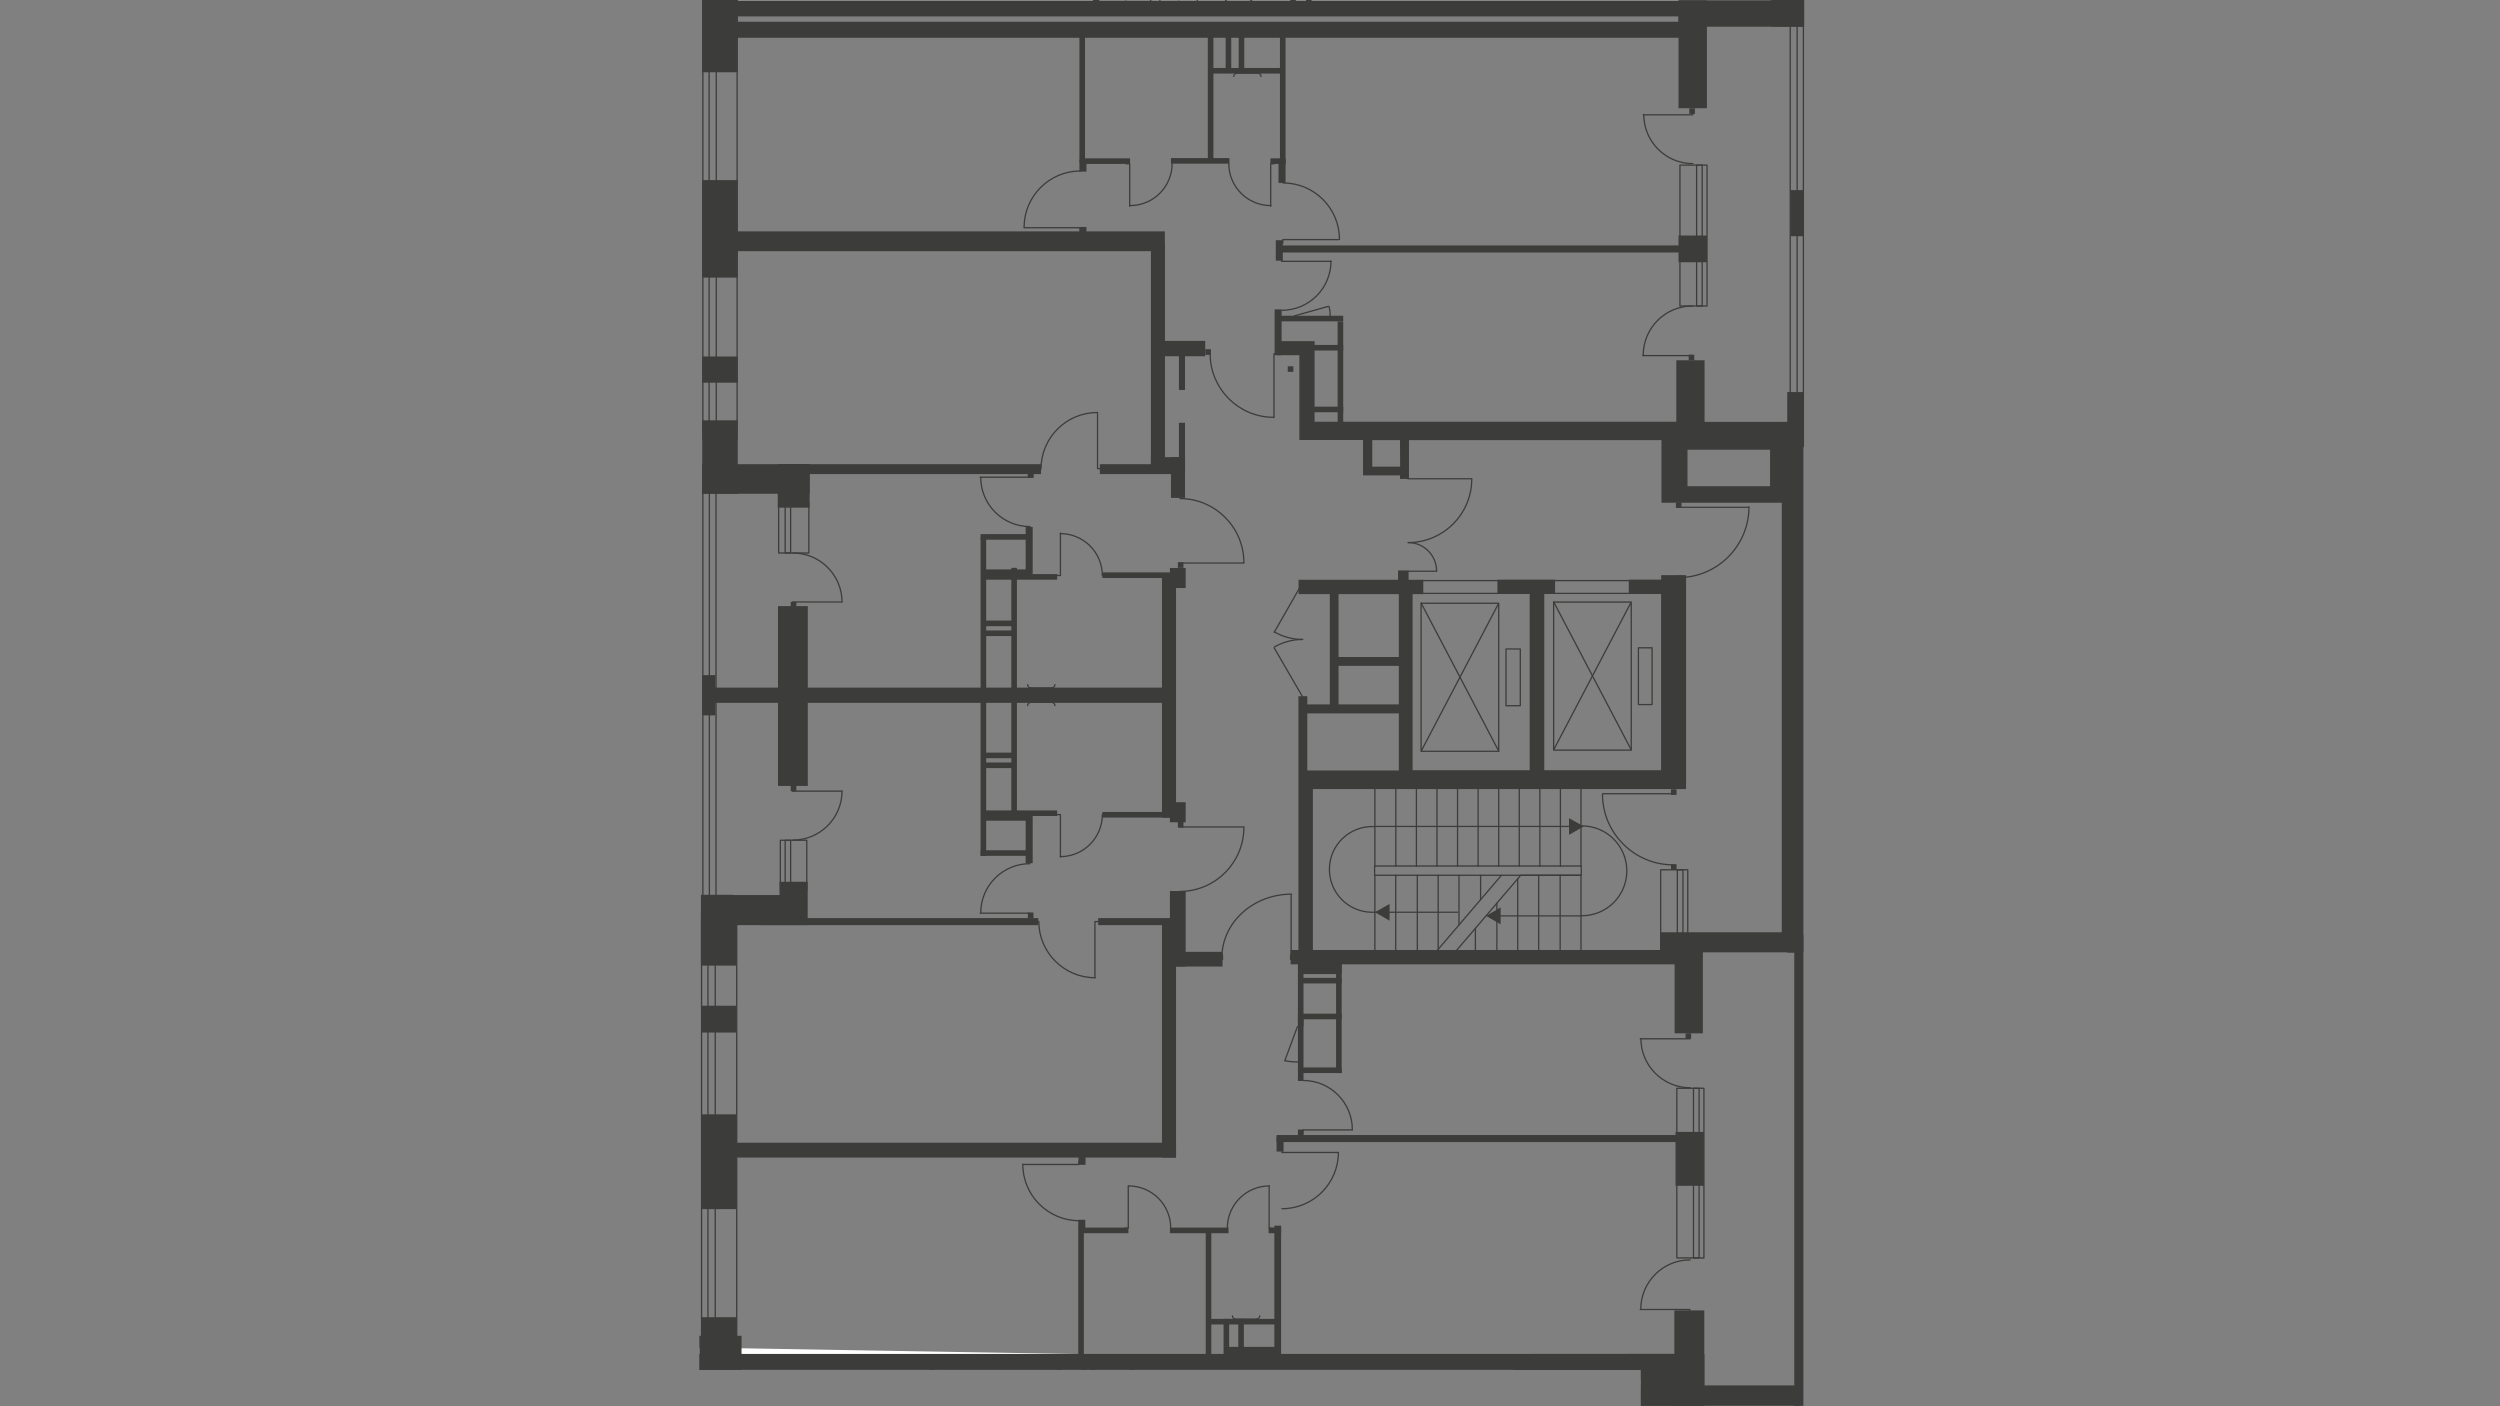 <?xml version="1.0" encoding="utf-8"?>
<!-- Generator: Adobe Illustrator 26.0.0, SVG Export Plug-In . SVG Version: 6.00 Build 0)  -->
<svg version="1.1" id="Слой_1" xmlns="http://www.w3.org/2000/svg" xmlns:xlink="http://www.w3.org/1999/xlink" x="0px" y="0px"
	 viewBox="0 0 1920 1080" style="enable-background:new 0 0 1920 1080;" xml:space="preserve">
<rect x="0" y="0" width="1920" height="1080" fill="#808080" stroke="none"/>
<style type="text/css">
	.st0{clip-path:url(#SVGID_00000147914413680884956730000005378517100503816632_);}
	.st1{fill-rule:evenodd;clip-rule:evenodd;fill:#FFFFFF;}
	.st2{fill:none;stroke:#3C3C3B;stroke-miterlimit:22.93;}
	.st3{fill:none;stroke:#3C3C3B;stroke-linecap:round;stroke-linejoin:round;}
	.st4{fill:#FFFFFF;}
	.st5{fill:#3C3C3B;}
	.st6{fill:none;stroke:#1D1D1B;stroke-miterlimit:10;}
	.st7{fill:#1D1D1B;}
	.st8{fill:none;}
</style>
<g id="Слой_1_00000088126236693411818480000017272776975885097089_">
	<g>
		<g>
			<g>
				<defs>
					<polygon id="SVGID_1_" points="1260.2,1052.1 1260.2,1080 1399,1080 1399,0 521,0 521,1020.1 537.1,1020.1 537.1,1052.1 					
						"/>
				</defs>
				<clipPath id="SVGID_00000093162527448558741780000016364050182202763909_">
					<use xlink:href="#SVGID_1_"  style="overflow:visible;"/>
				</clipPath>
				<g style="clip-path:url(#SVGID_00000093162527448558741780000016364050182202763909_);">
					<polygon class="st1" points="1245.7,1059.4 1235.3,1046.9 452,1033.5 452,1206.6 774.8,1202.5 774.6,1291 892.2,1291 
						892.9,1354.1 1170,1356.8 1178,1364 1245.6,1363.4 					"/>
					<polygon class="st1" points="1004.7,5.4 1360.3,5.4 1360.3,-155.1 1360.3,-237.1 1360.3,-527.9 1004.7,-527.9 1004.7,-237.1 
						906.4,-237.1 906.4,-155.1 566.1,-155.1 566.1,5.4 906.4,5.4 					"/>
					<rect x="843.8" y="-90.4" class="st2" width="40" height="91.6"/>
					<path class="st2" d="M863.3-8.3l-1,6.9c0,1.3,4.4,1.4,4.2,0l-0.9-6.9c0-0.6-0.5-1.1-1.1-1.1C863.9-9.3,863.4-8.9,863.3-8.3z"/>
					<path class="st2" d="M863.3-8.3l-1,6.9c0,1.3,4.4,1.4,4.2,0l-0.9-6.9c0-0.6-0.5-1.1-1.1-1.1C863.9-9.3,863.4-8.9,863.3-8.3z"/>
					<path class="st3" d="M863.3-8.3l-1,6.9c0,1.3,4.4,1.4,4.2,0l-0.9-6.9c0-0.6-0.5-1.1-1.1-1.1C863.9-9.3,863.4-8.9,863.3-8.3z"/>
					<path class="st3" d="M861.7-3.1L861.7-3.1c0,0.3,0.3,0.6,0.6,0.5l0,0h1.4v1.3c0,0.3,0.3,0.6,0.6,0.5l0,0c0.3,0,0.6-0.2,0.6-0.5
						v-1.3h1.4c0.3,0,0.6-0.2,0.6-0.5l0,0c0-0.3-0.3-0.6-0.6-0.6h-1.4V-5c0-0.3-0.3-0.6-0.6-0.6s-0.6,0.3-0.6,0.6v1.3h-1.4
						C862-3.6,861.8-3.4,861.7-3.1z"/>
					<path class="st3" d="M861.7-3.1L861.7-3.1c0,0.3,0.3,0.6,0.6,0.5l0,0h1.4v1.3c0,0.3,0.3,0.6,0.6,0.5l0,0c0.3,0,0.6-0.2,0.6-0.5
						v-1.3h1.4c0.3,0,0.6-0.2,0.6-0.5l0,0c0-0.3-0.3-0.6-0.6-0.6h-1.4V-5c0-0.3-0.3-0.6-0.6-0.6s-0.6,0.3-0.6,0.6v1.3h-1.4
						C862-3.6,861.8-3.4,861.7-3.1z"/>
					<path class="st3" d="M861.7-3.1L861.7-3.1c0,0.3,0.3,0.6,0.6,0.5l0,0h1.4v1.3c0,0.3,0.3,0.6,0.6,0.5l0,0c0.3,0,0.6-0.2,0.6-0.5
						v-1.3h1.4c0.3,0,0.6-0.2,0.6-0.5l0,0c0-0.3-0.3-0.6-0.6-0.6h-1.4V-5c0-0.3-0.3-0.6-0.6-0.6s-0.6,0.3-0.6,0.6v1.3h-1.4
						C862-3.6,861.8-3.4,861.7-3.1z"/>
					<path class="st3" d="M890.8-10V1.3h28.7V-10c0-6.5-5.6-9.8-12.4-9.8h-3.8C896.4-19.8,890.8-16.5,890.8-10z"/>
					<path class="st3" d="M904.2-7.4l-1,6.2c-0.2,1.1,3.8,1.3,3.6,0L906-7.4c-0.1-0.5-0.5-0.9-1-0.9C904.6-8.2,904.2-7.8,904.2-7.4z
						"/>
					<path class="st3" d="M902.9-2.7L902.9-2.7c0,0.3,0.2,0.5,0.5,0.5l0,0h1.2V-1c0,0.3,0.2,0.5,0.5,0.5s0.5-0.2,0.5-0.5l0,0v-1.2
						h1.3c0.3,0,0.5-0.2,0.5-0.5l0,0c0-0.3-0.2-0.5-0.5-0.5l0,0h-1.2v-1.2c0-0.3-0.2-0.5-0.5-0.5l0,0c-0.3,0-0.5,0.2-0.5,0.5v1.2
						h-1.2c-0.3-0.1-0.5,0.1-0.6,0.3C902.9-2.8,902.9-2.7,902.9-2.7z"/>
					<path class="st3" d="M961.8-1.3c0,1.4-1.2,2.5-2.6,2.5"/>
					<line class="st3" x1="961.8" y1="-1.3" x2="961.8" y2="-23.6"/>
					<line class="st3" x1="940.8" y1="-23.8" x2="940.8" y2="-1.5"/>
					<path class="st3" d="M943.4,1.3c-1.4,0-2.6-1.1-2.6-2.5"/>
					<line class="st3" x1="943.1" y1="1.3" x2="958.9" y2="1.3"/>
					<rect x="720.4" y="1052.4" class="st2" width="91.1" height="40"/>
					<path class="st2" d="M738.6,1089.4h65.2c1.8-0.1,3.2-1.6,3.2-3.4v-27.6c0.1-1.7-1.2-3.1-2.9-3.1h-66.2
						c-7.5,0.4-13.3,6.7-13.1,14.2v4.9C724.5,1082.4,730.7,1089.1,738.6,1089.4z"/>
					<path class="st4" d="M802.1,1071.9l6.9-1c1.3-0.2,1.4,4.4,0,4.2l-6.9-0.9c-0.6,0-1.1-0.5-1.1-1.1
						C800.9,1072.4,801.5,1071.9,802.1,1071.9"/>
					<path class="st2" d="M802.1,1071.9l6.9-1c1.3-0.2,1.4,4.4,0,4.2l-6.9-0.9c-0.6,0-1.1-0.5-1.1-1.1
						C800.9,1072.4,801.5,1071.9,802.1,1071.9z"/>
					<path class="st2" d="M802.1,1071.9l6.9-1c1.3-0.2,1.4,4.4,0,4.2l-6.9-0.9c-0.6,0-1.1-0.5-1.1-1.1
						C800.9,1072.4,801.5,1071.9,802.1,1071.9z"/>
					<path class="st3" d="M802.1,1071.9l6.9-1c1.3-0.2,1.4,4.4,0,4.2l-6.9-0.9c-0.6,0-1.1-0.5-1.1-1.1
						C800.9,1072.4,801.5,1071.9,802.1,1071.9z"/>
					<path class="st4" d="M807.3,1070.3L807.3,1070.3c0.3,0,0.6,0.3,0.5,0.6l0,0v1.4h1.3c0.3,0,0.6,0.3,0.6,0.6
						c0,0.3-0.3,0.6-0.6,0.6h-1.3v1.4c0,0.3-0.2,0.6-0.5,0.6l0,0c-0.3,0-0.6-0.3-0.6-0.6v-1.2h-1.3c-0.3,0-0.6-0.3-0.6-0.6
						c0-0.3,0.3-0.6,0.6-0.6h1.3v-1.4c0-0.3,0.3-0.6,0.6-0.6"/>
					<path class="st3" d="M807.3,1070.3L807.3,1070.3c0.3,0,0.6,0.3,0.5,0.6l0,0v1.4h1.3c0.3,0,0.6,0.3,0.6,0.6
						c0,0.3-0.3,0.6-0.6,0.6h-1.3v1.4c0,0.3-0.2,0.6-0.5,0.6l0,0c-0.3,0-0.6-0.3-0.6-0.6v-1.2h-1.3c-0.3,0-0.6-0.3-0.6-0.6
						c0-0.3,0.3-0.6,0.6-0.6h1.3v-1.4c-0.1-0.3,0.1-0.7,0.4-0.8C807.2,1070.3,807.3,1070.3,807.3,1070.3z"/>
					<path class="st3" d="M807.3,1070.3L807.3,1070.3c0.3,0,0.6,0.3,0.5,0.6l0,0v1.4h1.3c0.3,0,0.6,0.3,0.6,0.6
						c0,0.3-0.3,0.6-0.6,0.6h-1.3v1.4c0,0.3-0.2,0.6-0.5,0.6l0,0c-0.3,0-0.6-0.3-0.6-0.6v-1.2h-1.3c-0.3,0-0.6-0.3-0.6-0.6
						c0-0.3,0.3-0.6,0.6-0.6h1.3v-1.4c-0.1-0.3,0.1-0.7,0.4-0.8C807.2,1070.3,807.3,1070.3,807.3,1070.3z"/>
					<path class="st3" d="M807.3,1070.3L807.3,1070.3c0.3,0,0.6,0.3,0.5,0.6l0,0v1.4h1.3c0.3,0,0.6,0.3,0.6,0.6
						c0,0.3-0.3,0.6-0.6,0.6h-1.3v1.4c0,0.3-0.2,0.6-0.5,0.6l0,0c-0.3,0-0.6-0.3-0.6-0.6v-1.2h-1.3c-0.3,0-0.6-0.3-0.6-0.6
						c0-0.3,0.3-0.6,0.6-0.6h1.3v-1.4c-0.1-0.3,0.1-0.7,0.4-0.8C807.2,1070.3,807.3,1070.3,807.3,1070.3z"/>
					<path class="st3" d="M789.2,541.9c0-1.4,1.2-2.5,2.6-2.5l0,0"/>
					<path class="st3" d="M807.6,539.4c1.4,0,2.6,1.1,2.6,2.5"/>
					<line class="st3" x1="807.8" y1="539.4" x2="792.1" y2="539.4"/>
					<path class="st3" d="M968.5,58.7c0-1.4-1.2-2.5-2.6-2.5l0,0"/>
					<path class="st3" d="M950.1,56.2c-1.4,0-2.6,1.1-2.6,2.5"/>
					<line class="st3" x1="949.9" y1="56.2" x2="965.6" y2="56.2"/>
					<path class="st3" d="M831.2,1081.4c0-1.4,1.2-2.5,2.6-2.5"/>
					<line class="st3" x1="831.2" y1="1081.3" x2="831.2" y2="1103.7"/>
					<line class="st3" x1="852.2" y1="1103.8" x2="852.2" y2="1081.5"/>
					<path class="st3" d="M849.7,1078.7c1.4,0,2.6,1.1,2.6,2.5"/>
					<line class="st3" x1="849.8" y1="1078.7" x2="834" y2="1078.7"/>
					<path class="st3" d="M946.5,1010.6c0,1.4,1.2,2.5,2.6,2.5l0,0"/>
					<path class="st3" d="M964.9,1013.1c1.4,0,2.6-1.1,2.6-2.5"/>
					<line class="st3" x1="965.1" y1="1013.1" x2="949.4" y2="1013.1"/>
					<line class="st3" x1="1091" y1="445.9" x2="1286.2" y2="445.9"/>
					<path class="st5" d="M780.1,612.2h0.8c0-0.4-0.3-0.6-0.6-0.6c-0.4,0-0.6,0.3-0.6,0.7s0.3,0.6,0.6,0.6c0.4,0,0.6-0.3,0.6-0.6
						h-0.8V612.2z"/>
					<path class="st5" d="M780.1,614h0.8c0-0.4-0.3-0.6-0.6-0.6c-0.4,0-0.6,0.3-0.6,0.7s0.3,0.6,0.6,0.6c0.4,0,0.6-0.3,0.6-0.6h-0.8
						V614z"/>
					<path class="st3" d="M1091.4,577l59.6-113.7 M1091.4,463.3h59.6V577h-59.6V463.3z"/>
					<line class="st3" x1="1151" y1="576.8" x2="1091.4" y2="463.1"/>
					<rect x="1156.6" y="498.4" class="st3" width="11" height="43.6"/>
					<path class="st3" d="M1193.2,575.9l59.6-113.6 M1193.2,462.4h59.6v113.7h-59.6V462.4z"/>
					<line class="st3" x1="1252.8" y1="575.9" x2="1193.2" y2="462.2"/>
					<rect x="1258.3" y="497.5" class="st3" width="10.5" height="43.6"/>
					<polyline class="st3" points="975.9,158.4 975.9,125.8 978.6,125.8 					"/>
					<path class="st3" d="M943.7,125.6c0,17.9,14.5,32.3,32.3,32.3"/>
					<path class="st3" d="M1028.7,183.8c0-23.9-19.4-43.3-43.3-43.3"/>
					<polyline class="st3" points="1028.3,184 985.2,184 985.2,186.8 					"/>
					<polyline class="st3" points="867.6,158.4 867.6,125.8 864.9,125.8 					"/>
					<path class="st3" d="M867.9,157.9c17.9,0,32.3-14.5,32.3-32.3"/>
					<path class="st3" d="M829.8,131.3c-23.9,0-43.3,19.4-43.3,43.3l0,0"/>
					<polyline class="st3" points="786.5,174.9 829.6,174.9 829.6,177.2 					"/>
					<path class="st3" d="M978.7,485.3c6.6,3.8,14.1,5.8,21.7,5.8"/>
					<path class="st3" d="M1000.4,491.1c-7.6,0-15.1,2-21.7,5.8"/>
					<polyline class="st3" points="978.6,485.6 1000.1,448 1000.1,445.7 					"/>
					<polyline class="st3" points="978.6,497.6 1000.1,534.7 1000.1,537.5 					"/>
					<path class="st3" d="M1299.8,235c-20.9,0-37.8,16.9-37.8,37.8"/>
					<polyline class="st3" points="1261.6,273.1 1299.6,273.1 1299.6,275.8 					"/>
					<path class="st3" d="M1262.4,87.9c0,20.9,16.9,37.8,37.8,37.8"/>
					<polyline class="st3" points="1262,88.2 1300,88.2 1300,85.4 					"/>
					<path class="st3" d="M984.4,238.3c20.9,0,37.8-16.9,37.8-37.8l0,0"/>
					<polyline class="st3" points="1022.2,200.7 984.2,200.7 984.2,197.9 					"/>
					<line class="st3" x1="994" y1="242.6" x2="1020.1" y2="235.3"/>
					<path class="st3" d="M1021.6,242.4c0-2.4-0.3-4.7-0.9-7"/>
					<path class="st3" d="M1081.5,416.7c12,0,21.8,9.8,21.8,21.8"/>
					<line class="st3" x1="1103.3" y1="438.7" x2="1081.7" y2="438.7"/>
					<path class="st3" d="M1130.3,367.9c0,27-21.9,48.8-48.8,48.8"/>
					<line class="st3" x1="1130.3" y1="367.7" x2="1081.2" y2="367.7"/>
					<path class="st3" d="M791,663.3c-20.9,0-37.8,16.9-37.8,37.8"/>
					<polyline class="st3" points="752.8,701.3 790.8,701.3 790.8,704.1 					"/>
					<path class="st3" d="M608.9,645.2c20.9,0,37.8-16.9,37.8-37.8v-0.1"/>
					<polyline class="st3" points="646.1,607.6 608.5,607.6 608.5,604.8 					"/>
					<polyline class="st3" points="814.4,658.2 814.4,625.6 811.6,625.6 					"/>
					<path class="st3" d="M814.3,657.9c17.8,0,32.3-14.4,32.3-32.3v-0.1"/>
					<path class="st3" d="M797.8,707.6c0,23.9,19.4,43.3,43.3,43.3l0,0"/>
					<polyline class="st3" points="840.9,750.9 840.9,707.8 843.6,707.8 					"/>
					<path class="st3" d="M984.6,928.3c23.9,0,43.3-19.4,43.3-43.3"/>
					<polyline class="st3" points="1027.6,885.1 984.5,885.1 984.5,882.4 					"/>
					<path class="st3" d="M785.5,894.2c0,23.9,19.4,43.3,43.3,43.3"/>
					<polyline class="st3" points="785.5,894.3 828.6,894.3 828.6,891.6 					"/>
					<path class="st3" d="M1038.6,867.6c0-20.9-16.9-37.8-37.8-37.8"/>
					<polyline class="st3" points="1038.6,867.8 1000.6,867.8 1000.6,870.6 					"/>
					<path class="st3" d="M991.9,686.7c-29.5,0-53.5,21.9-53.5,48.8"/>
					<path class="st3" d="M955.3,635.4c0,27.1-22,49.2-49.1,49.2"/>
					<polyline class="st3" points="955.3,635.1 905.9,635.1 905.9,632.8 					"/>
					<path class="st3" d="M1260.2,797.6c0,20.9,17,37.8,37.9,37.8"/>
					<polyline class="st3" points="1259.7,797.8 1297.8,797.8 1297.8,795 					"/>
					<path class="st3" d="M1298,967.6c-20.9,0-37.8,16.9-37.9,37.8"/>
					<polyline class="st3" points="1259.7,1005.7 1297.8,1005.7 1297.8,1008.4 					"/>
					<polyline class="st3" points="974.7,910.8 974.7,943.3 977.5,943.3 					"/>
					<path class="st3" d="M974.9,910.8c-17.9,0-32.3,14.5-32.3,32.3l0,0"/>
					<polyline class="st3" points="866.5,910.8 866.5,943.3 863.7,943.3 					"/>
					<path class="st3" d="M899.1,943.1c0-17.9-14.5-32.3-32.3-32.3l0,0"/>
					<line class="st3" x1="996.4" y1="788.5" x2="986.7" y2="814.7"/>
					<path class="st3" d="M987,814.7c3.2,0.6,6.4,0.9,9.7,0.9"/>
					<polyline class="st3" points="991.6,687.2 991.6,735.8 994.6,735.8 					"/>
					<rect x="607.3" y="603.3" class="st5" width="4.3" height="4.3"/>
					<rect x="789.4" y="700.8" class="st5" width="4.3" height="4.3"/>
					<rect x="539.8" y="-331.4" class="st3" width="26.3" height="668.4"/>
					<rect x="544.6" y="-331.4" class="st3" width="5.5" height="668.4"/>
					<rect x="538.8" y="701.9" class="st3" width="27" height="330.5"/>
					<rect x="543.7" y="701.9" class="st3" width="5.6" height="330.5"/>
					<rect x="599.3" y="645.3" class="st3" width="20.3" height="38.6"/>
					<rect x="603" y="645.3" class="st3" width="4.2" height="38.6"/>
					<rect x="539.8" y="372.3" class="st3" width="10.1" height="352.9"/>
					<polyline class="st3" points="550.6,725.3 544.8,725.3 544.8,372.3 550.6,372.3 					"/>
					<rect x="1245.6" y="1045.4" class="st3" width="10.1" height="327.7"/>
					<line class="st3" x1="1250.6" y1="1045.4" x2="1250.6" y2="1373.1"/>
					<rect x="1360.4" y="-390.4" class="st3" width="24.4" height="390.3"/>
					<rect x="1375.3" y="-388.5" class="st3" width="5.1" height="388.4"/>
					<rect x="1290.2" y="126.8" class="st3" width="20.8" height="108.2"/>
					<rect x="1303" y="126.8" class="st3" width="4.3" height="108.2"/>
					<rect x="1287.8" y="835.8" class="st3" width="20.8" height="130.3"/>
					<rect x="1300.6" y="835.8" class="st3" width="4.3" height="130.3"/>
					<rect x="1275.4" y="668" class="st3" width="20.8" height="65.4"/>
					<rect x="1288.2" y="668" class="st3" width="4.3" height="65.4"/>
					<polygon class="st5" points="565.8,710.5 620.3,710.5 620.3,699.7 620.3,696.3 620.3,677.2 598.7,677.2 598.7,687.4 
						563.2,687.4 563.2,687.2 538.3,687.2 538.3,741.6 565.8,741.6 					"/>
					<rect x="538.8" y="772.4" class="st5" width="26.9" height="20.6"/>
					<rect x="1286.8" y="869.3" class="st5" width="21.8" height="41.4"/>
					<rect x="1289.1" y="180.9" class="st5" width="21.8" height="20.5"/>
					<path class="st5" d="M1382.2,324h-73.1v-47.3h-21.7v47.2h-277.8V262h-29.1v10.8h17.4V336l0,0v1.9h48.9v27.2h28.4v2.7h6.9V338
						H1276v48.1h106.4L1382.2,324z M1075.3,358.4h-21.4V338h21.3L1075.3,358.4z M1296,345.4h63.4v28H1296V345.4z"/>
					<path class="st5" d="M1382.5,381.4h-14.1V716h-93.2v13.6h-266.9V606h286.6V441.7h-19.1v3.5h-24.9v11h24.8v135.3H1186V456.2h8.3
						v-11H1150v11h24.8v135.3h-89.9V456.3h8.2v-11h-95.8v11h24V541H1004v-6.3h-6.8v194.9h-6v11h294.9v53h21.7v-62.2h74.5
						L1382.5,381.4L1382.5,381.4z M1074.3,504.6H1028v-48.3h46.3V504.6z M1028,511.4h46.3V541H1028V511.4z M1004,547.9h70.3v43.8
						H1004V547.9z"/>
					<rect x="989" y="281.3" class="st5" width="4.3" height="4.3"/>
					<path class="st3" d="M929.4,271.7c0,27,21.9,48.8,48.8,48.8"/>
					<polyline class="st3" points="978.4,320.7 978.4,271.7 981.2,271.7 					"/>
					<rect x="925.7" y="268.2" class="st5" width="4.3" height="4.3"/>
					<rect x="1077" y="353.7" class="st5" width="4.3" height="4.3"/>
					<rect x="1073.7" y="438.1" class="st5" width="8.1" height="9.5"/>
					<polyline class="st3" points="1231.1,609.6 1285.2,609.6 1285.2,606.8 					"/>
					<path class="st3" d="M1230.7,609.8c0,30,24.3,54.4,54.3,54.4"/>
					<rect x="1283.3" y="663.7" class="st5" width="4.3" height="4.3"/>
					<rect x="1283.3" y="606.2" class="st5" width="4.3" height="4.3"/>
					<polyline class="st3" points="1343.2,389.6 1289.1,389.6 1289.1,386.8 					"/>
					<path class="st3" d="M1343.2,389.3c0,30-24.3,54.3-54.3,54.3l0,0"/>
					<rect x="1287.1" y="442" class="st5" width="4.3" height="4.3"/>
					<rect x="1287.1" y="385.8" class="st5" width="4.3" height="4.3"/>
					<rect x="1296.9" y="272.4" class="st5" width="4.3" height="4.3"/>
					<rect x="1297.4" y="83.2" class="st5" width="4.3" height="4.3"/>
					<rect x="904.6" y="631.3" class="st5" width="4.3" height="4.3"/>
					<rect x="934.7" y="733" class="st5" width="4.7" height="4.3"/>
					<rect x="990.7" y="733" class="st5" width="4.7" height="4.3"/>
					<rect x="839.4" y="-95.3" class="st5" width="4.3" height="99.7"/>
					<rect x="829" y="22.4" class="st5" width="4.3" height="101.7"/>
					<rect x="829.3" y="121.6" class="st5" width="38.6" height="4.3"/>
					<rect x="755" y="578" class="st5" width="24.7" height="4.3"/>
					<rect x="846.6" y="623.6" class="st5" width="51.9" height="4.3"/>
					<rect x="753.1" y="412.6" class="st5" width="4.3" height="244.8"/>
					<rect x="1026.1" y="735.1" class="st5" width="4.3" height="89"/>
					<rect x="978.7" y="941.3" class="st5" width="5.2" height="107.3"/>
					<rect x="926" y="943.2" class="st5" width="4.3" height="100.1"/>
					<rect x="828.1" y="943.2" class="st5" width="4.3" height="100.1"/>
					<rect x="828.6" y="942.8" class="st5" width="38" height="4.3"/>
					<rect x="898.5" y="942.8" class="st5" width="45" height="4.3"/>
					<rect x="927" y="1012.9" class="st5" width="56" height="4.3"/>
					<rect x="974.3" y="942.8" class="st5" width="9.6" height="4.3"/>
					<rect x="939.7" y="1012.9" class="st5" width="4.3" height="30.3"/>
					<rect x="996.8" y="867.5" class="st5" width="4.3" height="9.1"/>
					<rect x="996.8" y="729.6" class="st5" width="4.3" height="100.6"/>
					<rect x="996.8" y="778.5" class="st5" width="4.3" height="9.7"/>
					<rect x="999.3" y="778.5" class="st5" width="31.1" height="4.3"/>
					<rect x="999.3" y="819.8" class="st5" width="31.1" height="4.3"/>
					<rect x="980.4" y="873.2" class="st5" width="5.4" height="11.2"/>
					<rect x="828.1" y="936.8" class="st5" width="5.4" height="7.3"/>
					<rect x="867.5" y="1048.4" class="st5" width="4.3" height="115.1"/>
					<rect x="811.4" y="1048.4" class="st5" width="4.3" height="100.1"/>
					<rect x="713.5" y="1048.4" class="st5" width="4.3" height="104.5"/>
					<rect x="812.4" y="1074.5" class="st5" width="59.4" height="4.3"/>
					<rect x="830.1" y="1048.4" class="st5" width="4.3" height="29"/>
					<rect x="828.3" y="887.2" class="st5" width="5.4" height="7.4"/>
					<rect x="980.4" y="871.7" class="st5" width="306.9" height="5.4"/>
					<rect x="981" y="242.5" class="st5" width="50.6" height="4.3"/>
					<rect x="981" y="264.9" class="st5" width="50.6" height="4.3"/>
					<rect x="1027.3" y="246.9" class="st5" width="4.3" height="80.9"/>
					<rect x="975.7" y="121.6" class="st5" width="11.7" height="4.3"/>
					<rect x="829" y="123" class="st5" width="5.4" height="8.8"/>
					<rect x="829" y="174.3" class="st5" width="5.4" height="8.8"/>
					<rect x="981.9" y="123" class="st5" width="5.4" height="17.5"/>
					<rect x="979.8" y="184.5" class="st5" width="5.4" height="15.7"/>
					<rect x="978.9" y="237.6" class="st5" width="5.4" height="35.2"/>
					<rect x="927.6" y="22.4" class="st5" width="4.3" height="99.7"/>
					<rect x="983" y="22.4" class="st5" width="4.3" height="101.8"/>
					<rect x="941.3" y="22.4" class="st5" width="4.3" height="33.7"/>
					<rect x="1003" y="-97.6" class="st5" width="4.3" height="102.1"/>
					<rect x="990.9" y="-55.5" class="st5" width="4.3" height="59.9"/>
					<rect x="980.9" y="188.5" class="st5" width="310.8" height="5.4"/>
					<rect x="787.7" y="626.3" class="st5" width="5.4" height="36.6"/>
					<rect x="776.7" y="436.1" class="st5" width="4.3" height="190.7"/>
					<rect x="583.9" y="705.1" class="st5" width="213.5" height="5.4"/>
					<rect x="843.4" y="705.1" class="st5" width="56.9" height="5.4"/>
					<rect x="899.3" y="121.4" class="st5" width="44.9" height="4.3"/>
					<rect x="755" y="622.4" class="st5" width="56.9" height="4.3"/>
					<rect x="1294.5" y="793.6" class="st5" width="4.3" height="4.3"/>
					<path class="st6" d="M1060.3,1106.5c-0.2,19.5-16.1,35.1-35.5,34.9c-19.5-0.2-35.1-16.1-34.9-35.5
						c0.2-19.3,15.9-34.9,35.2-34.9C1044.6,1071,1060.4,1086.9,1060.3,1106.5z"/>
					<path class="st7" d="M1030.5,1096.9v2.3h-12.7c0-0.6,0.1-1.1,0.3-1.6c0.4-0.9,0.9-1.8,1.5-2.6c1-1,2-2,3.1-2.9
						c1.5-1.2,3-2.6,4.2-4.1c0.7-0.8,1.1-1.8,1.1-2.8c0-0.9-0.3-1.7-1-2.3c-1.5-1.3-3.8-1.3-5.3,0c-0.7,0.8-1.1,1.8-1,2.8l-2.4-0.2
						c0-1.6,0.7-3.1,1.9-4.1s2.8-1.5,4.4-1.4c1.6-0.1,3.2,0.5,4.4,1.5c1.1,1,1.7,2.4,1.6,3.8c0,0.8-0.2,1.5-0.5,2.3
						c-0.4,0.9-0.9,1.6-1.6,2.3c-1.1,1.2-2.3,2.3-3.6,3.4c-0.9,0.8-1.8,1.6-2.7,2.4c-0.4,0.4-0.7,0.8-1,1.3h9.3L1030.5,1096.9
						L1030.5,1096.9z"/>
					<rect x="427.1" y="1025.9" class="st5" width="142.4" height="26.2"/>
					<rect x="427.1" y="1039.8" class="st5" width="870.3" height="12.3"/>
					<rect x="837.2" y="1048.4" class="st5" width="4.3" height="29"/>
					<rect x="1176.3" y="1039.8" class="st5" width="121.2" height="12.3"/>
					<rect x="1162" y="1047.1" class="st5" width="118.3" height="12.3"/>
					<rect x="1285.9" y="1006.4" class="st5" width="23" height="73.2"/>
					<rect x="1250.6" y="1039.8" class="st5" width="58.4" height="39.8"/>
					<rect x="1250.6" y="1064" class="st5" width="131.9" height="15.6"/>
					<rect x="1162" y="1047.4" class="st5" width="21.7" height="39.3"/>
					<rect x="538.6" y="1011.6" class="st5" width="27.2" height="20.6"/>
					<rect x="538.6" y="855.8" class="st5" width="27.2" height="72.8"/>
					<rect x="597.5" y="465.5" class="st5" width="22.9" height="138.1"/>
					<rect x="543" y="528.1" class="st5" width="359" height="11.7"/>
					<rect x="755" y="585.6" class="st5" width="24.7" height="4.3"/>
					<rect x="544.5" y="16.7" class="st5" width="755.5" height="12.3"/>
					<rect x="755" y="476.6" class="st5" width="24.7" height="4.3"/>
					<rect x="755" y="484.2" class="st5" width="24.7" height="4.3"/>
					<rect x="755" y="626" class="st5" width="36.5" height="4.3"/>
					<rect x="753.1" y="653" class="st5" width="39.1" height="4.3"/>
					<rect x="539.3" y="518.5" class="st5" width="10.1" height="30.9"/>
					<rect x="544.5" y="0.3" class="st5" width="821.4" height="12.3"/>
					<rect x="1003.5" y="312.3" class="st5" width="28.1" height="4.3"/>
					<rect x="887.8" y="261.8" class="st5" width="37.8" height="11.8"/>
					<rect x="930.9" y="52.2" class="st5" width="55.1" height="4.3"/>
					<rect x="951.3" y="22.4" class="st5" width="4.3" height="33.7"/>
					<rect x="549.7" y="177.7" class="st5" width="344.9" height="15.2"/>
					<rect x="883.9" y="186.7" class="st5" width="10.8" height="176"/>
					<rect x="899.3" y="351.1" class="st5" width="10.8" height="31.3"/>
					<rect x="883.9" y="351.1" class="st5" width="26.2" height="11.8"/>
					<rect x="905.4" y="324.7" class="st5" width="4.7" height="38.2"/>
					<rect x="905.4" y="267.5" class="st5" width="4.7" height="32"/>
					<rect x="539.3" y="322.8" class="st5" width="27.3" height="56.4"/>
					<rect x="539.3" y="356.5" class="st5" width="82.5" height="22.7"/>
					<rect x="597.3" y="356.5" class="st5" width="24.5" height="33.4"/>
					<rect x="597.3" y="356.5" class="st5" width="202.2" height="7.6"/>
					<rect x="539.3" y="273.8" class="st5" width="27.3" height="20.1"/>
					<rect x="539.3" y="138.3" class="st5" width="27.3" height="74.9"/>
					<rect x="539.3" y="-38.9" class="st5" width="27.3" height="94.4"/>
					<rect x="1289.1" y="0.3" class="st5" width="21.8" height="82.8"/>
					<rect x="1289.1" y="0.3" class="st5" width="95.7" height="20.2"/>
					<rect x="1360.4" y="-30.2" class="st5" width="25.2" height="50.7"/>
					<line class="st3" x1="1091" y1="455.7" x2="1286.2" y2="455.7"/>
					<path class="st3" d="M789.2,525.8c0,1.4,1.1,2.5,2.5,2.5h0.1"/>
					<path class="st3" d="M807.6,528.3c1.4,0,2.6-1.1,2.6-2.5l0,0"/>
					<line class="st3" x1="807.8" y1="528.3" x2="792.1" y2="528.3"/>
					<polyline class="st3" points="814.4,409.4 814.4,442 811.6,442 					"/>
					<path class="st3" d="M814.3,409.8c17.8,0,32.3,14.4,32.3,32.3v0.1"/>
					<rect x="846.6" y="439.6" class="st5" width="51.9" height="4.3"/>
					<rect x="787.7" y="404.7" class="st5" width="5.4" height="36.6"/>
					<rect x="755" y="440.9" class="st5" width="56.9" height="4.3"/>
					<rect x="755" y="437.3" class="st5" width="36.5" height="4.3"/>
					<rect x="753.1" y="410.2" class="st5" width="39.1" height="4.3"/>
					<rect x="892.4" y="440.2" class="st5" width="10.8" height="187.8"/>
					<rect x="898.5" y="616.1" class="st5" width="12.1" height="15.4"/>
					<rect x="898.5" y="684.3" class="st5" width="12.1" height="58"/>
					<rect x="892.4" y="707.8" class="st5" width="10.8" height="181.2"/>
					<rect x="898.5" y="436.2" class="st5" width="12.1" height="15.4"/>
					<rect x="844.7" y="356.5" class="st5" width="63.1" height="7.6"/>
					<rect x="898.5" y="731" class="st5" width="40.4" height="11.3"/>
					<rect x="999.3" y="751" class="st5" width="31.1" height="4.3"/>
					<rect x="999.3" y="737.2" class="st5" width="31.1" height="10.9"/>
					<rect x="951" y="1012.9" class="st5" width="4.3" height="30.3"/>
					<rect x="942.7" y="1034.4" class="st5" width="37.7" height="8.9"/>
					<rect x="558.1" y="877.6" class="st5" width="345.1" height="11.4"/>
					<rect x="1378" y="718.1" class="st5" width="7" height="361.6"/>
					<path class="st6" d="M717.8,217.8"/>
					<path class="st3" d="M608.9,424.7c20.9,0,37.8,16.9,37.8,37.8l0,0"/>
					<polyline class="st3" points="646.1,462.3 608.5,462.3 608.5,465.1 					"/>
					<rect x="607.3" y="462.3" class="st5" width="4.3" height="4.3"/>
					<rect x="598" y="386.1" class="st3" width="23.2" height="38.6"/>
					<rect x="603" y="386.1" class="st3" width="4.2" height="38.6"/>
					<rect x="1372.6" y="301.1" class="st5" width="12.4" height="430.5"/>
					<rect x="1375.1" y="146" class="st5" width="9.7" height="35.4"/>
					<path class="st3" d="M955.3,432.1c0-27.1-22-49.2-49.1-49.2"/>
					<polyline class="st3" points="955.3,432.4 905.9,432.4 905.9,434.7 					"/>
					<rect x="904.6" y="431.8" class="st5" width="4.3" height="4.3"/>
					<path class="st3" d="M791,404.4c-20.9,0-37.8-16.9-37.8-37.8l0,0"/>
					<path class="st3" d="M799.5,360.1c0-23.9,19.4-43.3,43.3-43.3l0,0"/>
					<polyline class="st3" points="842.9,316.8 842.9,359.9 845.6,359.9 					"/>
					<rect x="789.4" y="362.5" class="st5" width="4.3" height="4.3"/>
					<polyline class="st3" points="752.8,366.5 790.8,366.5 790.8,363.8 					"/>
					<rect x="789.4" y="362.7" class="st5" width="4.3" height="4.3"/>
					<rect x="1374.9" y="2.9" class="st3" width="10.1" height="340.1"/>
					<line class="st3" x1="1380.2" y1="-5" x2="1380.2" y2="340.2"/>
					<line class="st3" x1="1214.2" y1="703.4" x2="1150.7" y2="703.4"/>
					<polygon class="st5" points="1152.5,709.9 1141.3,703.4 1152.5,696.9 					"/>
					<line class="st3" x1="1214.2" y1="672.2" x2="1214.2" y2="731.8"/>
					<line class="st3" x1="1198.2" y1="672.2" x2="1198.2" y2="731.8"/>
					<line class="st3" x1="1181.7" y1="672.2" x2="1181.7" y2="731.8"/>
					<line class="st3" x1="1165.6" y1="674.9" x2="1165.6" y2="731.8"/>
					<line class="st3" x1="1149.6" y1="693.7" x2="1149.6" y2="731.8"/>
					<line class="st3" x1="1133.1" y1="713" x2="1133.1" y2="731.8"/>
					<polyline class="st3" points="1214.2,672.2 1167.9,672.2 1117,731.8 					"/>
					<line class="st3" x1="1119.5" y1="700.6" x2="1055.9" y2="700.6"/>
					<polygon class="st5" points="1067.2,694.2 1056,700.6 1067.2,707.1 					"/>
					<line class="st3" x1="1055.9" y1="731.8" x2="1055.9" y2="672.2"/>
					<line class="st3" x1="1071.9" y1="731.8" x2="1071.9" y2="672.2"/>
					<line class="st3" x1="1088.5" y1="731.8" x2="1088.5" y2="672.2"/>
					<line class="st3" x1="1104.5" y1="729.1" x2="1104.5" y2="672.2"/>
					<line class="st3" x1="1120.5" y1="710.3" x2="1120.5" y2="672.2"/>
					<line class="st3" x1="1137.1" y1="691" x2="1137.1" y2="672.2"/>
					<polyline class="st3" points="1055.9,731.8 1102.2,731.8 1153.1,672.2 					"/>
					<line class="st3" x1="1214.2" y1="605.7" x2="1214.2" y2="665.3"/>
					<path class="st3" d="M1198.4,605.7v59.6"/>
					<path class="st3" d="M1182.6,605.7v59.6"/>
					<path class="st3" d="M1166.8,605.7v59.6"/>
					<path class="st3" d="M1151,605.7v59.6"/>
					<path class="st3" d="M1135.2,605.7v59.6"/>
					<path class="st3" d="M1119.4,605.7v59.6"/>
					<path class="st3" d="M1103.6,605.7v59.6"/>
					<path class="st3" d="M1087.8,605.7v59.6"/>
					<line class="st3" x1="1072" y1="605.7" x2="1072" y2="665.3"/>
					<polygon class="st5" points="1205,628.3 1216.3,634.7 1205,641.2 					"/>
					<rect x="1055.7" y="665.1" class="st3" width="158.7" height="7.1"/>
					<line class="st3" x1="1213.8" y1="634.7" x2="1055.9" y2="634.7"/>
					<path class="st3" d="M1214.9,634.3c19.1,0,34.5,15.5,34.5,34.5c0,19.1-15.5,34.5-34.5,34.5l0,0h-0.7"/>
					<path class="st3" d="M1055,634.8c-18.2-0.6-33.4,13.6-34,31.8s13.6,33.4,31.8,34c0.7,0,1.5,0,2.2,0h0.6"/>
					<line class="st3" x1="1055.9" y1="605.7" x2="1055.9" y2="665.3"/>
				</g>
			</g>
		</g>
	</g>
</g>
<g id="Слой_2_00000121250558367303954750000005648523030690541986_">
	<polygon id="ap1" class="st8" points="1030.4,740.6 1286.1,740.6 1286.1,793.6 1307.8,793.6 1307.8,731.4 1378,731.4 1378,1065.1 
		1309,1065.1 1309,1006.4 1285.9,1006.4 1285.9,1039.8 983.9,1039.8 983.9,1012.9 927,1012.9 927,1040.1 569.5,1040.1 569.5,1025.9 
		565.8,1025.9 565.8,889 903.2,889 903.2,739.9 996.8,739.9 996.8,824.1 1029.6,824.1 	"/>
	<polygon id="ap2" class="st8" points="620.4,540 753.1,540 753.1,657.4 792.2,657.4 792.2,622.4 781,622.4 781,540 892,540 
		892,628 898.5,628 898.5,705.1 892.4,705.1 892.4,877.6 566.1,877.6 566.1,710.5 620.3,710.5 620.3,677.2 598.7,677.2 598.7,687.4 
		549.9,687.4 549.9,539.8 597.5,539.8 597.5,603.6 620.4,603.6 	"/>
	<polygon id="ap3" class="st8" points="566.7,192.9 883.9,192.9 883.9,364.1 899.3,364.1 899.3,440.2 892.4,440.2 892.4,528.3 
		781,528.3 781,445.2 793.1,445.2 793.1,410.2 753.1,410.2 753.1,528.3 620.4,528.3 620.4,465.5 597.5,465.5 597.5,528.3 
		549.9,528.3 549.9,379.2 597.3,379.2 597.3,389.9 621.8,389.9 621.8,356.5 566.7,356.5 	"/>
	<polygon id="ap4" class="st8" points="566.6,177.7 566.6,29 927.8,29 927.8,55.6 987.3,55.6 987.3,29 1289.1,29 1289.1,83.1 
		1310.9,83.1 1310.9,20.5 1374.4,20.5 1374.4,326.1 1309.1,326.1 1309.1,276.7 1287.4,276.7 1287.4,323.4 1031.6,323.4 
		1031.6,242.5 978.9,242.5 978.9,262 894.7,262 894.7,177.7 	"/>
</g>
</svg>
